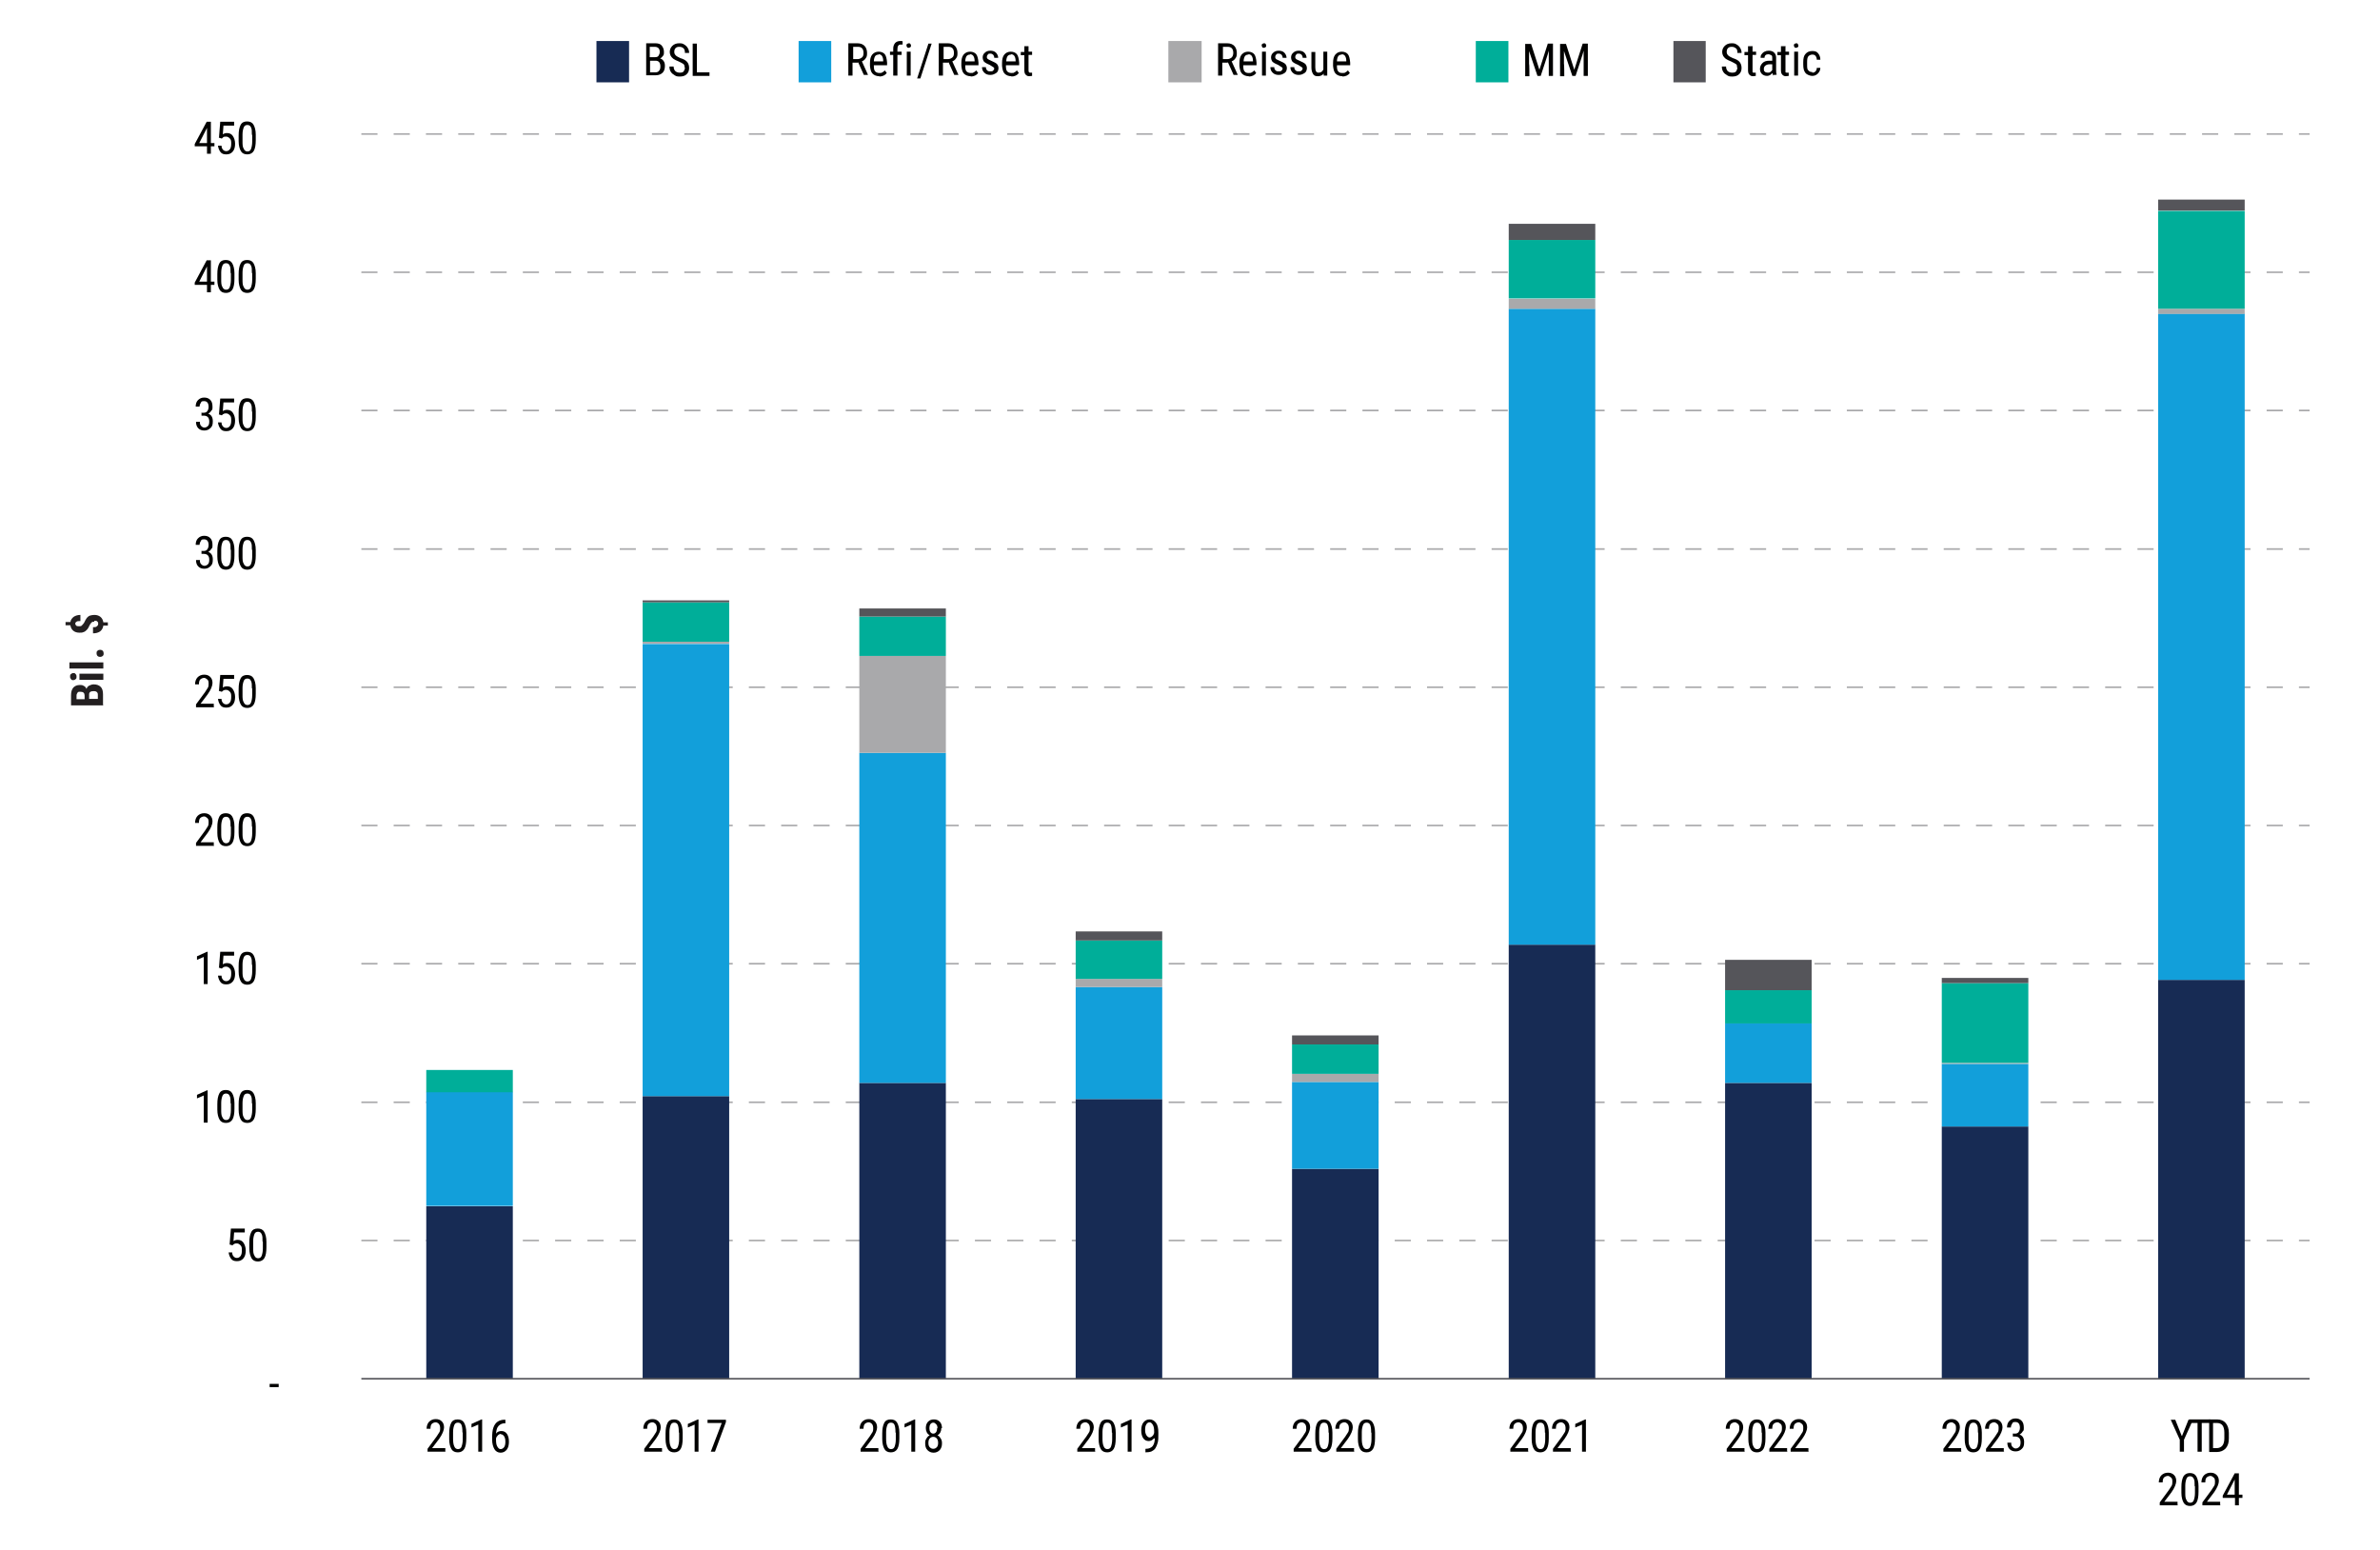 <?xml version="1.0" encoding="UTF-8"?>
<svg id="Layer_1" xmlns="http://www.w3.org/2000/svg" version="1.1" xmlns:xlink="http://www.w3.org/1999/xlink" viewBox="0 0 737 480">
  <!-- Generator: Adobe Illustrator 29.1.0, SVG Export Plug-In . SVG Version: 2.1.0 Build 142)  -->
  <defs>
    <style>
      .st0 {
        clip-path: url(#clippath-4);
      }

      .st1, .st2 {
        fill: #55555a;
      }

      .st3, .st4, .st5 {
        fill: none;
      }

      .st4 {
        stroke: #55555a;
      }

      .st4, .st5 {
        stroke-linejoin: round;
        stroke-width: .5px;
      }

      .st6 {
        clip-path: url(#clippath-1);
      }

      .st7, .st8 {
        fill: #a9a9ab;
      }

      .st9 {
        fill: #231f20;
      }

      .st10 {
        clip-path: url(#clippath-3);
      }

      .st8, .st11, .st12, .st2, .st13 {
        fill-rule: evenodd;
      }

      .st11, .st14 {
        fill: #00ae99;
      }

      .st5 {
        stroke: #a9a9ab;
        stroke-dasharray: 5 5;
      }

      .st15, .st13 {
        fill: #129fda;
      }

      .st16 {
        fill: #010100;
      }

      .st12, .st17 {
        fill: #172b54;
      }

      .st18 {
        clip-path: url(#clippath-2);
      }

      .st19 {
        clip-path: url(#clippath);
      }
    </style>
    <clipPath id="clippath">
      <rect class="st3" x="111.6" y="41.2" width="605.1" height="387.6"/>
    </clipPath>
    <clipPath id="clippath-1">
      <rect class="st3" x="111.6" y="41.2" width="605.1" height="387.6"/>
    </clipPath>
    <clipPath id="clippath-2">
      <rect class="st3" x="111.6" y="41.2" width="605.1" height="387.6"/>
    </clipPath>
    <clipPath id="clippath-3">
      <rect class="st3" x="111.6" y="41.2" width="605.1" height="387.6"/>
    </clipPath>
    <clipPath id="clippath-4">
      <rect class="st3" x="111.6" y="41.2" width="605.1" height="387.6"/>
    </clipPath>
  </defs>
  <g>
    <path class="st5" d="M111.9,384.1h603.3M111.9,341.3h603.3M111.9,298.4h603.3M111.9,255.6h603.3M111.9,212.8h603.3M111.9,170h603.3M111.9,127.1h603.3M111.9,84.3h603.3M111.9,41.5h603.3"/>
    <g class="st19">
      <path class="st17" d="M132,373.5h26.8v53.4h-26.8v-53.4h0ZM199,339.4h26.8v87.5h-26.8v-87.5h0ZM266.1,335.3h26.8v91.6h-26.8v-91.6h0ZM333.1,340.3h26.8v86.6h-26.8v-86.6h0ZM400.1,361.9h26.8v65h-26.8v-65h0ZM467.2,292.5h26.8v134.4h-26.8v-134.4h0ZM534.2,335.3h26.8v91.6h-26.8v-91.6h0ZM601.3,348.8h26.8v78.1h-26.8v-78.1h0ZM668.3,303.4h26.8v123.5h-26.8v-123.5h0Z"/>
    </g>
    <g class="st6">
      <path class="st15" d="M132,338.1h26.8v35.3h-26.8v-35.3h0ZM199,199.4h26.8v140h-26.8v-140h0ZM266.1,233.1h26.8v102.2h-26.8v-102.2h0ZM333.1,305.6h26.8v34.7h-26.8v-34.7h0ZM400.1,335h26.8v26.9h-26.8v-26.9h0ZM467.2,95.6h26.8v196.9h-26.8V95.6h0ZM534.2,316.9h26.8v18.4h-26.8v-18.4h0ZM601.3,329.4h26.8v19.4h-26.8v-19.4h0ZM668.3,97.1h26.8v206.3h-26.8V97.1h0Z"/>
    </g>
    <g class="st18">
      <path class="st7" d="M199,198.7h26.8v.6h-26.8v-.6h0ZM266.1,203.1h26.8v30h-26.8v-30h0ZM333.1,303.1h26.8v2.5h-26.8v-2.5h0ZM400.1,332.5h26.8v2.5h-26.8v-2.5h0ZM467.2,92.5h26.8v3.1h-26.8v-3.1h0ZM601.3,329.1h26.8v.3h-26.8v-.3h0ZM668.3,95.6h26.8v1.6h-26.8v-1.6h0Z"/>
    </g>
    <g class="st10">
      <path class="st14" d="M132,331.3h26.8v6.9h-26.8v-6.9h0ZM199,186.5h26.8v12.2h-26.8v-12.2h0ZM266.1,190.9h26.8v12.2h-26.8v-12.2h0ZM333.1,291.2h26.8v11.9h-26.8v-11.9h0ZM400.1,323.4h26.8v9.1h-26.8v-9.1h0ZM467.2,74.3h26.8v18.1h-26.8v-18.1h0ZM534.2,306.6h26.8v10.3h-26.8v-10.3h0ZM601.3,304.4h26.8v24.7h-26.8v-24.7h0ZM668.3,65.3h26.8v30.3h-26.8v-30.3h0Z"/>
    </g>
    <g class="st0">
      <path class="st1" d="M199,185.9h26.8v.6h-26.8v-.6h0ZM266.1,188.4h26.8v2.5h-26.8v-2.5h0ZM333.1,288.4h26.8v2.8h-26.8v-2.8h0ZM400.1,320.6h26.8v2.8h-26.8v-2.8h0ZM467.2,69.3h26.8v5h-26.8v-5h0ZM534.2,297.2h26.8v9.4h-26.8v-9.4h0ZM601.3,302.8h26.8v1.6h-26.8v-1.6h0ZM668.3,61.8h26.8v3.4h-26.8v-3.4h0Z"/>
    </g>
    <line class="st4" x1="111.9" y1="426.9" x2="715.2" y2="426.9"/>
    <path class="st16" d="M86.3,429.5h-2.8v-1h2.8v1Z"/>
    <g>
      <path class="st16" d="M71.1,385.4l.4-5h4.3v1.2h-3.3l-.2,2.7c.4-.3.9-.4,1.3-.4.8,0,1.4.3,1.8.9s.7,1.4.7,2.4-.2,1.8-.7,2.4-1.1.9-2,.9-1.4-.2-1.8-.7-.7-1.2-.8-2h1.1c0,.6.2,1,.5,1.3s.6.4,1,.4.8-.2,1.1-.6c.3-.4.4-1,.4-1.7s0-1.2-.4-1.6-.7-.6-1.2-.6-.7.1-1,.3l-.3.3-1-.3h0Z"/>
      <path class="st16" d="M82.5,386.2c0,1.5-.2,2.6-.6,3.3-.4.7-1.1,1.1-2,1.1s-1.6-.3-2-1-.7-1.7-.7-3.1v-1.7c0-1.5.2-2.5.6-3.3s1.1-1.1,2-1.1,1.6.3,2,1,.7,1.7.7,3.1v1.7ZM81.3,384.4c0-1.1,0-1.8-.3-2.3-.2-.5-.6-.7-1.1-.7s-.9.2-1.1.7-.4,1.2-.4,2.2v2.1c0,1,0,1.8.4,2.4.2.5.6.8,1.1.8s.9-.2,1.1-.7.4-1.3.4-2.3v-2.1h0Z"/>
    </g>
    <g>
      <path class="st16" d="M64.3,347.6h-1.2v-8.4l-2.1.9v-1.1l3.1-1.4h.2v10Z"/>
      <path class="st16" d="M72.6,343.3c0,1.5-.2,2.6-.6,3.3-.4.7-1.1,1.1-2,1.1s-1.6-.3-2-1-.7-1.7-.7-3.1v-1.7c0-1.5.2-2.5.6-3.3s1.1-1.1,2-1.1,1.6.3,2,1,.7,1.7.7,3.1v1.7ZM71.4,341.6c0-1.1,0-1.8-.3-2.3-.2-.5-.6-.7-1.1-.7s-.9.2-1.1.7-.4,1.2-.4,2.2v2.1c0,1,0,1.8.4,2.4.2.5.6.8,1.1.8s.9-.2,1.1-.7.4-1.3.4-2.3v-2.1h0Z"/>
      <path class="st16" d="M79.2,343.3c0,1.5-.2,2.6-.6,3.3-.4.7-1.1,1.1-2,1.1s-1.6-.3-2-1-.7-1.7-.7-3.1v-1.7c0-1.5.2-2.5.6-3.3s1.1-1.1,2-1.1,1.6.3,2,1,.7,1.7.7,3.1v1.7ZM78,341.6c0-1.1,0-1.8-.3-2.3-.2-.5-.6-.7-1.1-.7s-.9.2-1.1.7-.4,1.2-.4,2.2v2.1c0,1,0,1.8.4,2.4.2.5.6.8,1.1.8s.9-.2,1.1-.7.4-1.3.4-2.3v-2.1h0Z"/>
    </g>
    <g>
      <path class="st16" d="M64.3,304.7h-1.2v-8.4l-2.1.9v-1.1l3.1-1.4h.2v10Z"/>
      <path class="st16" d="M67.8,299.7l.4-5h4.3v1.2h-3.3l-.2,2.7c.4-.3.9-.4,1.3-.4.8,0,1.4.3,1.8.9s.7,1.4.7,2.4-.2,1.8-.7,2.4-1.1.9-2,.9-1.4-.2-1.8-.7-.7-1.2-.8-2h1.1c0,.6.2,1,.5,1.3s.6.4,1,.4.8-.2,1.1-.6c.3-.4.4-1,.4-1.7s0-1.2-.4-1.6-.7-.6-1.2-.6-.7.1-1,.3l-.3.3-1-.3h0Z"/>
      <path class="st16" d="M79.2,300.5c0,1.5-.2,2.6-.6,3.3-.4.7-1.1,1.1-2,1.1s-1.6-.3-2-1-.7-1.7-.7-3.1v-1.7c0-1.5.2-2.5.6-3.3s1.1-1.1,2-1.1,1.6.3,2,1,.7,1.7.7,3.1v1.7ZM78,298.7c0-1.1,0-1.8-.3-2.3-.2-.5-.6-.7-1.1-.7s-.9.2-1.1.7-.4,1.2-.4,2.2v2.1c0,1,0,1.8.4,2.4.2.5.6.8,1.1.8s.9-.2,1.1-.7.4-1.3.4-2.3v-2.1h0Z"/>
    </g>
    <g>
      <path class="st16" d="M66.3,261.9h-5.6v-.9l2.8-3.8c.4-.6.7-1.1.9-1.4.2-.4.2-.8.2-1.2s0-1-.4-1.3-.6-.5-1-.5-.9.2-1.2.5-.4.9-.4,1.5h-1.2c0-.9.3-1.7.8-2.2s1.2-.8,2-.8,1.4.2,1.9.7.7,1.1.7,1.9-.5,2.1-1.5,3.5l-2.2,2.9h4.1v1h.1Z"/>
      <path class="st16" d="M72.6,257.6c0,1.5-.2,2.6-.6,3.3-.4.7-1.1,1.1-2,1.1s-1.6-.3-2-1-.7-1.7-.7-3.1v-1.7c0-1.5.2-2.5.6-3.3s1.1-1.1,2-1.1,1.6.3,2,1,.7,1.7.7,3.1v1.7h0ZM71.4,255.9c0-1.1,0-1.8-.3-2.3-.2-.5-.6-.7-1.1-.7s-.9.2-1.1.7-.4,1.2-.4,2.2v2.1c0,1,0,1.8.4,2.4.2.5.6.8,1.1.8s.9-.2,1.1-.7.4-1.3.4-2.3v-2.1h0Z"/>
      <path class="st16" d="M79.2,257.6c0,1.5-.2,2.6-.6,3.3-.4.7-1.1,1.1-2,1.1s-1.6-.3-2-1-.7-1.7-.7-3.1v-1.7c0-1.5.2-2.5.6-3.3s1.1-1.1,2-1.1,1.6.3,2,1,.7,1.7.7,3.1v1.7h0ZM78,255.9c0-1.1,0-1.8-.3-2.3-.2-.5-.6-.7-1.1-.7s-.9.2-1.1.7-.4,1.2-.4,2.2v2.1c0,1,0,1.8.4,2.4.2.5.6.8,1.1.8s.9-.2,1.1-.7.4-1.3.4-2.3v-2.1h0Z"/>
    </g>
    <g>
      <path class="st16" d="M66.3,219h-5.6v-.9l2.8-3.8c.4-.6.7-1.1.9-1.4.2-.4.2-.8.2-1.2s0-1-.4-1.3-.6-.5-1-.5-.9.2-1.2.5-.4.9-.4,1.5h-1.2c0-.9.3-1.7.8-2.2s1.2-.8,2-.8,1.4.2,1.9.7.7,1.1.7,1.9-.5,2.1-1.5,3.5l-2.2,2.9h4.1v1h.1Z"/>
      <path class="st16" d="M67.8,214l.4-5h4.3v1.2h-3.3l-.2,2.7c.4-.3.9-.4,1.3-.4.8,0,1.4.3,1.8.9s.7,1.4.7,2.4-.2,1.8-.7,2.4-1.1.9-2,.9-1.4-.2-1.8-.7-.7-1.2-.8-2h1.1c0,.6.2,1,.5,1.3s.6.4,1,.4.8-.2,1.1-.6c.3-.4.4-1,.4-1.7s0-1.2-.4-1.6-.7-.6-1.2-.6-.7.1-1,.3l-.3.3-1-.3h0Z"/>
      <path class="st16" d="M79.2,214.8c0,1.5-.2,2.6-.6,3.3s-1.1,1.1-2,1.1-1.6-.3-2-1-.7-1.7-.7-3.1v-1.7c0-1.5.2-2.5.6-3.3s1.1-1.1,2-1.1,1.6.3,2,1,.7,1.7.7,3.1v1.7ZM78,213.1c0-1.1,0-1.8-.3-2.3-.2-.5-.6-.7-1.1-.7s-.9.2-1.1.7-.4,1.2-.4,2.2v2.1c0,1,0,1.8.4,2.4.2.5.6.8,1.1.8s.9-.2,1.1-.7.4-1.3.4-2.3v-2.1h0Z"/>
    </g>
    <g>
      <path class="st16" d="M62.3,170.6h.8c.5,0,.9-.2,1.1-.5s.4-.7.4-1.3c0-1.2-.5-1.8-1.4-1.8s-.8.2-1,.5-.4.7-.4,1.2h-1.2c0-.8.2-1.5.7-2s1.1-.8,1.9-.8,1.4.2,1.9.7.7,1.2.7,2.1,0,.9-.4,1.3c-.2.4-.6.7-.9.9.9.3,1.4,1.1,1.4,2.3s-.2,1.6-.7,2.1-1.1.8-1.9.8-1.4-.2-1.9-.7-.7-1.2-.7-2h1.2c0,.5,0,.9.4,1.3.3.3.6.5,1,.5s.8-.2,1.1-.5.4-.8.4-1.4c0-1.2-.6-1.8-1.7-1.8h-.7v-1h0Z"/>
      <path class="st16" d="M72.6,172c0,1.5-.2,2.6-.6,3.3s-1.1,1.1-2,1.1-1.6-.3-2-1-.7-1.7-.7-3.1v-1.7c0-1.5.2-2.5.6-3.3s1.1-1.1,2-1.1,1.6.3,2,1,.7,1.7.7,3.1v1.7ZM71.4,170.2c0-1.1,0-1.8-.3-2.3-.2-.5-.6-.7-1.1-.7s-.9.2-1.1.7-.4,1.2-.4,2.2v2.1c0,1,0,1.8.4,2.4.2.5.6.8,1.1.8s.9-.2,1.1-.7.4-1.3.4-2.3v-2.1h0Z"/>
      <path class="st16" d="M79.2,172c0,1.5-.2,2.6-.6,3.3s-1.1,1.1-2,1.1-1.6-.3-2-1-.7-1.7-.7-3.1v-1.7c0-1.5.2-2.5.6-3.3s1.1-1.1,2-1.1,1.6.3,2,1,.7,1.7.7,3.1v1.7ZM78,170.2c0-1.1,0-1.8-.3-2.3-.2-.5-.6-.7-1.1-.7s-.9.2-1.1.7-.4,1.2-.4,2.2v2.1c0,1,0,1.8.4,2.4.2.5.6.8,1.1.8s.9-.2,1.1-.7.4-1.3.4-2.3v-2.1h0Z"/>
    </g>
    <g>
      <path class="st16" d="M62.3,127.8h.8c.5,0,.9-.2,1.1-.5s.4-.7.4-1.3c0-1.2-.5-1.8-1.4-1.8s-.8.2-1,.5-.4.7-.4,1.2h-1.2c0-.8.2-1.5.7-2s1.1-.8,1.9-.8,1.4.2,1.9.7.7,1.2.7,2.1,0,.9-.4,1.3c-.2.4-.6.7-.9.9.9.3,1.4,1.1,1.4,2.3s-.2,1.6-.7,2.1-1.1.8-1.9.8-1.4-.2-1.9-.7-.7-1.2-.7-2h1.2c0,.5,0,.9.4,1.3.3.3.6.5,1,.5s.8-.2,1.1-.5.4-.8.4-1.4c0-1.2-.6-1.8-1.7-1.8h-.7v-1h0Z"/>
      <path class="st16" d="M67.8,128.4l.4-5h4.3v1.2h-3.3l-.2,2.7c.4-.3.9-.4,1.3-.4.8,0,1.4.3,1.8.9s.7,1.4.7,2.4-.2,1.8-.7,2.4-1.1.9-2,.9-1.4-.2-1.8-.7-.7-1.2-.8-2h1.1c0,.6.2,1,.5,1.3s.6.4,1,.4.8-.2,1.1-.6c.3-.4.4-1,.4-1.7s0-1.2-.4-1.6-.7-.6-1.2-.6-.7.1-1,.3l-.3.3-1-.3h0Z"/>
      <path class="st16" d="M79.2,129.1c0,1.5-.2,2.6-.6,3.3s-1.1,1.1-2,1.1-1.6-.3-2-1-.7-1.7-.7-3.1v-1.7c0-1.5.2-2.5.6-3.3s1.1-1.1,2-1.1,1.6.3,2,1,.7,1.7.7,3.1v1.7ZM78,127.4c0-1.1,0-1.8-.3-2.3-.2-.5-.6-.7-1.1-.7s-.9.2-1.1.7-.4,1.2-.4,2.2v2.1c0,1,0,1.8.4,2.4.2.5.6.8,1.1.8s.9-.2,1.1-.7.4-1.3.4-2.3v-2.1h0Z"/>
    </g>
    <g>
      <path class="st16" d="M65.3,87.2h1.1v1h-1.1v2.3h-1.2v-2.3h-3.8v-.7l3.7-6.9h1.3v6.6ZM61.7,87.2h2.4v-4.7l-2.4,4.7Z"/>
      <path class="st16" d="M72.6,86.3c0,1.5-.2,2.6-.6,3.3-.4.7-1.1,1.1-2,1.1s-1.6-.3-2-1-.7-1.7-.7-3.1v-1.7c0-1.5.2-2.5.6-3.3s1.1-1.1,2-1.1,1.6.3,2,1,.7,1.7.7,3.1v1.7ZM71.4,84.5c0-1.1,0-1.8-.3-2.3-.2-.5-.6-.7-1.1-.7s-.9.2-1.1.7-.4,1.2-.4,2.2v2.1c0,1,0,1.8.4,2.4.2.5.6.8,1.1.8s.9-.2,1.1-.7.4-1.3.4-2.3v-2.1h0Z"/>
      <path class="st16" d="M79.2,86.3c0,1.5-.2,2.6-.6,3.3-.4.7-1.1,1.1-2,1.1s-1.6-.3-2-1-.7-1.7-.7-3.1v-1.7c0-1.5.2-2.5.6-3.3s1.1-1.1,2-1.1,1.6.3,2,1,.7,1.7.7,3.1v1.7ZM78,84.5c0-1.1,0-1.8-.3-2.3-.2-.5-.6-.7-1.1-.7s-.9.2-1.1.7-.4,1.2-.4,2.2v2.1c0,1,0,1.8.4,2.4.2.5.6.8,1.1.8s.9-.2,1.1-.7.4-1.3.4-2.3v-2.1h0Z"/>
    </g>
    <g>
      <path class="st16" d="M65.3,44.3h1.1v1h-1.1v2.3h-1.2v-2.3h-3.8v-.7l3.7-6.9h1.3v6.6ZM61.7,44.3h2.4v-4.7l-2.4,4.7Z"/>
      <path class="st16" d="M67.8,42.7l.4-5h4.3v1.2h-3.3l-.2,2.7c.4-.3.9-.4,1.3-.4.8,0,1.4.3,1.8.9s.7,1.4.7,2.4-.2,1.8-.7,2.4-1.1.9-2,.9-1.4-.2-1.8-.7-.7-1.2-.8-2h1.1c0,.6.2,1,.5,1.3s.6.4,1,.4.8-.2,1.1-.6c.3-.4.4-1,.4-1.7s0-1.2-.4-1.6-.7-.6-1.2-.6-.7,0-1,.3l-.3.3-1-.3h0Z"/>
      <path class="st16" d="M79.2,43.4c0,1.5-.2,2.6-.6,3.3s-1.1,1.1-2,1.1-1.6-.3-2-1-.7-1.7-.7-3.1v-1.7c0-1.5.2-2.5.6-3.3s1.1-1.1,2-1.1,1.6.3,2,1,.7,1.7.7,3.1v1.7ZM78,41.7c0-1.1,0-1.8-.3-2.3-.2-.5-.6-.7-1.1-.7s-.9.2-1.1.7-.4,1.2-.4,2.2v2.1c0,1,0,1.8.4,2.4.2.5.6.8,1.1.8s.9-.2,1.1-.7.4-1.3.4-2.3v-2.1h0Z"/>
    </g>
    <g>
      <path class="st16" d="M138,449.5h-5.6v-.9l2.8-3.8c.4-.6.7-1.1.9-1.4.2-.4.2-.8.2-1.2s-.1-1-.4-1.3-.6-.5-1-.5-.9.2-1.2.5-.4.9-.4,1.5h-1.2c0-.9.3-1.7.8-2.2s1.2-.8,2-.8,1.4.2,1.9.7.7,1.1.7,1.9-.5,2.1-1.5,3.5l-2.2,2.9h4.1v1h0Z"/>
      <path class="st16" d="M144.4,445.3c0,1.5-.2,2.6-.6,3.3-.4.7-1.1,1.1-2,1.1s-1.6-.3-2-1-.7-1.7-.7-3.1v-1.7c0-1.5.2-2.5.6-3.3s1.1-1.1,2-1.1,1.6.3,2,1,.7,1.7.7,3.1v1.7ZM143.2,443.5c0-1.1-.1-1.8-.3-2.3s-.6-.7-1.1-.7-.9.2-1.1.7c-.2.5-.4,1.2-.4,2.2v2.1c0,1,.1,1.8.4,2.4.2.5.6.8,1.1.8s.9-.2,1.1-.7.4-1.3.4-2.3v-2.1h0Z"/>
      <path class="st16" d="M149.3,449.5h-1.2v-8.4l-2.1.9v-1.1l3.1-1.4h.2v10Z"/>
      <path class="st16" d="M156.5,439.6v1.1h-.2c-.8,0-1.4.3-1.9.8s-.7,1.3-.8,2.4c.4-.6,1-.8,1.7-.8s1.3.3,1.7.9.6,1.4.6,2.4-.2,1.9-.7,2.5-1.1.9-1.9.9-1.5-.4-1.9-1.1-.7-1.7-.7-2.9v-.5c0-1.4.1-2.5.4-3.3s.7-1.4,1.3-1.8,1.3-.6,2.1-.6h.3ZM155.1,444c-.3,0-.6.1-.9.4s-.5.6-.6,1v.5c0,.8.1,1.5.4,2,.3.5.6.8,1,.8s.8-.2,1.1-.6.4-1,.4-1.7-.1-1.2-.4-1.7c-.3-.4-.6-.6-1-.6h0Z"/>
    </g>
    <g>
      <path class="st16" d="M205.1,449.5h-5.6v-.9l2.8-3.8c.4-.6.7-1.1.9-1.4.2-.4.2-.8.2-1.2s-.1-1-.4-1.3-.6-.5-1-.5-.9.2-1.2.5-.4.9-.4,1.5h-1.2c0-.9.3-1.7.8-2.2s1.2-.8,2-.8,1.4.2,1.9.7.7,1.1.7,1.9-.5,2.1-1.5,3.5l-2.2,2.9h4.1v1h0Z"/>
      <path class="st16" d="M211.4,445.3c0,1.5-.2,2.6-.6,3.3-.4.7-1.1,1.1-2,1.1s-1.6-.3-2-1-.7-1.7-.7-3.1v-1.7c0-1.5.2-2.5.6-3.3s1.1-1.1,2-1.1,1.6.3,2,1,.7,1.7.7,3.1v1.7ZM210.2,443.5c0-1.1-.1-1.8-.3-2.3s-.6-.7-1.1-.7-.9.2-1.1.7c-.2.5-.4,1.2-.4,2.2v2.1c0,1,.1,1.8.4,2.4.2.5.6.8,1.1.8s.9-.2,1.1-.7.4-1.3.4-2.3v-2.1h0Z"/>
      <path class="st16" d="M216.3,449.5h-1.2v-8.4l-2.1.9v-1.1l3.1-1.4h.2v10Z"/>
      <path class="st16" d="M224.8,440.3l-3.4,9.2h-1.3l3.4-8.9h-4.4v-1h5.7v.7h0Z"/>
    </g>
    <g>
      <path class="st16" d="M272.1,449.5h-5.6v-.9l2.8-3.8c.4-.6.7-1.1.9-1.4.2-.4.2-.8.2-1.2s-.1-1-.4-1.3-.6-.5-1-.5-.9.2-1.2.5c-.3.3-.4.9-.4,1.5h-1.2c0-.9.3-1.7.8-2.2s1.2-.8,2-.8,1.4.2,1.9.7.7,1.1.7,1.9-.5,2.1-1.5,3.5l-2.2,2.9h4.1v1h.1Z"/>
      <path class="st16" d="M278.5,445.3c0,1.5-.2,2.6-.6,3.3-.4.7-1.1,1.1-2,1.1s-1.6-.3-2-1-.7-1.7-.7-3.1v-1.7c0-1.5.2-2.5.6-3.3s1.1-1.1,2-1.1,1.6.3,2,1,.7,1.7.7,3.1v1.7ZM277.3,443.5c0-1.1-.1-1.8-.3-2.3-.2-.5-.6-.7-1.1-.7s-.9.2-1.1.7-.4,1.2-.4,2.2v2.1c0,1,.1,1.8.4,2.4.2.5.6.8,1.1.8s.9-.2,1.1-.7.4-1.3.4-2.3v-2.1h-.1Z"/>
      <path class="st16" d="M283.4,449.5h-1.2v-8.4l-2.1.9v-1.1l3.1-1.4h.2v10Z"/>
      <path class="st16" d="M291.5,442.2c0,.5-.1.9-.3,1.3s-.5.7-.9.9c.4.2.8.6,1,1,.3.4.4.9.4,1.5,0,.9-.2,1.5-.7,2.1-.5.5-1.1.8-1.9.8s-1.4-.3-1.9-.8-.7-1.2-.7-2.1.1-1,.4-1.5c.2-.4.6-.8,1-1-.4-.2-.7-.5-.9-.9-.2-.4-.3-.8-.3-1.3,0-.8.2-1.5.7-2s1.1-.7,1.8-.7,1.3.2,1.8.7.7,1.2.7,2h-.2ZM290.5,446.8c0-.6-.1-1-.4-1.4-.3-.3-.6-.5-1.1-.5s-.8.2-1.1.5-.4.8-.4,1.4.1,1,.4,1.3.6.5,1.1.5.8-.2,1.1-.5.4-.8.4-1.3ZM290.3,442.2c0-.5-.1-.9-.4-1.2s-.5-.5-.9-.5-.7.2-.9.5-.3.7-.3,1.2.1.9.3,1.2.5.5.9.5.7-.2.9-.5.3-.7.3-1.2h.1Z"/>
    </g>
    <g>
      <path class="st16" d="M339.2,449.5h-5.6v-.9l2.8-3.8c.4-.6.7-1.1.9-1.4.2-.4.2-.8.2-1.2s-.1-1-.4-1.3-.6-.5-1-.5-.9.2-1.2.5c-.3.3-.4.9-.4,1.5h-1.2c0-.9.3-1.7.8-2.2s1.2-.8,2-.8,1.4.2,1.9.7.7,1.1.7,1.9-.5,2.1-1.5,3.5l-2.2,2.9h4.1v1h.1Z"/>
      <path class="st16" d="M345.5,445.3c0,1.5-.2,2.6-.6,3.3-.4.7-1.1,1.1-2,1.1s-1.6-.3-2-1-.7-1.7-.7-3.1v-1.7c0-1.5.2-2.5.6-3.3s1.1-1.1,2-1.1,1.6.3,2,1,.7,1.7.7,3.1v1.7ZM344.3,443.5c0-1.1-.1-1.8-.3-2.3-.2-.5-.6-.7-1.1-.7s-.9.2-1.1.7-.4,1.2-.4,2.2v2.1c0,1,.1,1.8.4,2.4.2.5.6.8,1.1.8s.9-.2,1.1-.7.4-1.3.4-2.3v-2.1h-.1Z"/>
      <path class="st16" d="M350.4,449.5h-1.2v-8.4l-2.1.9v-1.1l3.1-1.4h.2v10Z"/>
      <path class="st16" d="M357.4,445.3c-.5.6-1,.9-1.7.9s-1.3-.3-1.7-.9-.6-1.4-.6-2.4.2-1.9.7-2.5,1.1-.9,1.9-.9,1.5.4,2,1.1.7,1.7.7,3v.4c0,1.1,0,2-.2,2.7s-.4,1.2-.7,1.7-.7.7-1.2,1c-.5.2-1.1.3-1.9.3v-1.1h.2c.9,0,1.5-.3,2-.8.4-.5.7-1.3.7-2.4h-.2ZM355.9,445.1c.3,0,.6-.1.9-.4.3-.2.5-.6.6-1v-.5c0-.8-.1-1.5-.4-2s-.6-.8-1-.8-.8.2-1,.6c-.3.4-.4,1-.4,1.7s.1,1.2.4,1.7c.3.4.6.7,1,.7h-.1Z"/>
    </g>
    <g>
      <path class="st16" d="M406.2,449.5h-5.6v-.9l2.8-3.8c.4-.6.7-1.1.9-1.4.2-.4.2-.8.2-1.2s-.1-1-.4-1.3-.6-.5-1-.5-.9.2-1.2.5c-.3.3-.4.9-.4,1.5h-1.2c0-.9.3-1.7.8-2.2s1.2-.8,2-.8,1.4.2,1.9.7.7,1.1.7,1.9-.5,2.1-1.5,3.5l-2.2,2.9h4.1v1h.1Z"/>
      <path class="st16" d="M412.6,445.3c0,1.5-.2,2.6-.6,3.3-.4.7-1.1,1.1-2,1.1s-1.6-.3-2-1-.7-1.7-.7-3.1v-1.7c0-1.5.2-2.5.6-3.3.4-.7,1.1-1.1,2-1.1s1.6.3,2,1,.7,1.7.7,3.1v1.7ZM411.4,443.5c0-1.1-.1-1.8-.3-2.3-.2-.5-.6-.7-1.1-.7s-.9.2-1.1.7-.4,1.2-.4,2.2v2.1c0,1,.1,1.8.4,2.4.2.5.6.8,1.1.8s.9-.2,1.1-.7.4-1.3.4-2.3v-2.1h-.1Z"/>
      <path class="st16" d="M419.4,449.5h-5.6v-.9l2.8-3.8c.4-.6.7-1.1.9-1.4.2-.4.2-.8.2-1.2s-.1-1-.4-1.3-.6-.5-1-.5-.9.2-1.2.5c-.3.3-.4.9-.4,1.5h-1.2c0-.9.3-1.7.8-2.2s1.2-.8,2-.8,1.4.2,1.9.7.7,1.1.7,1.9-.5,2.1-1.5,3.5l-2.2,2.9h4.1v1h.1Z"/>
      <path class="st16" d="M425.8,445.3c0,1.5-.2,2.6-.6,3.3-.4.7-1.1,1.1-2,1.1s-1.6-.3-2-1-.7-1.7-.7-3.1v-1.7c0-1.5.2-2.5.6-3.3.4-.7,1.1-1.1,2-1.1s1.6.3,2,1,.7,1.7.7,3.1v1.7ZM424.6,443.5c0-1.1-.1-1.8-.3-2.3-.2-.5-.6-.7-1.1-.7s-.9.2-1.1.7-.4,1.2-.4,2.2v2.1c0,1,.1,1.8.4,2.4.2.5.6.8,1.1.8s.9-.2,1.1-.7.4-1.3.4-2.3v-2.1h-.1Z"/>
    </g>
    <g>
      <path class="st16" d="M473.3,449.5h-5.6v-.9l2.8-3.8c.4-.6.7-1.1.9-1.4.2-.4.2-.8.2-1.2s-.1-1-.4-1.3-.6-.5-1-.5-.9.2-1.2.5c-.3.3-.4.9-.4,1.5h-1.2c0-.9.3-1.7.8-2.2s1.2-.8,2-.8,1.4.2,1.9.7.7,1.1.7,1.9-.5,2.1-1.5,3.5l-2.2,2.9h4.1v1h.1Z"/>
      <path class="st16" d="M479.6,445.3c0,1.5-.2,2.6-.6,3.3-.4.7-1.1,1.1-2,1.1s-1.6-.3-2-1-.7-1.7-.7-3.1v-1.7c0-1.5.2-2.5.6-3.3.4-.7,1.1-1.1,2-1.1s1.6.3,2,1,.7,1.7.7,3.1v1.7ZM478.4,443.5c0-1.1-.1-1.8-.3-2.3-.2-.5-.6-.7-1.1-.7s-.9.2-1.1.7-.4,1.2-.4,2.2v2.1c0,1,.1,1.8.4,2.4.2.5.6.8,1.1.8s.9-.2,1.1-.7.4-1.3.4-2.3v-2.1h-.1Z"/>
      <path class="st16" d="M486.5,449.5h-5.6v-.9l2.8-3.8c.4-.6.7-1.1.9-1.4.2-.4.2-.8.2-1.2s-.1-1-.4-1.3-.6-.5-1-.5-.9.2-1.2.5c-.3.3-.4.9-.4,1.5h-1.2c0-.9.3-1.7.8-2.2s1.2-.8,2-.8,1.4.2,1.9.7.7,1.1.7,1.9-.5,2.1-1.5,3.5l-2.2,2.9h4.1v1h.1Z"/>
      <path class="st16" d="M491.1,449.5h-1.2v-8.4l-2.1.9v-1.1l3.1-1.4h.2v10Z"/>
    </g>
    <g>
      <path class="st16" d="M540.3,449.5h-5.6v-.9l2.8-3.8c.4-.6.7-1.1.9-1.4.2-.4.2-.8.2-1.2s0-1-.4-1.3-.6-.5-1-.5-.9.2-1.2.5-.4.9-.4,1.5h-1.2c0-.9.3-1.7.8-2.2s1.2-.8,2-.8,1.4.2,1.9.7.7,1.1.7,1.9-.5,2.1-1.5,3.5l-2.2,2.9h4.1v1h.1Z"/>
      <path class="st16" d="M546.7,445.3c0,1.5-.2,2.6-.6,3.3-.4.7-1.1,1.1-2,1.1s-1.6-.3-2-1-.7-1.7-.7-3.1v-1.7c0-1.5.2-2.5.6-3.3.4-.7,1.1-1.1,2-1.1s1.6.3,2,1,.7,1.7.7,3.1v1.7ZM545.5,443.5c0-1.1,0-1.8-.3-2.3s-.6-.7-1.1-.7-.9.2-1.1.7c-.2.5-.4,1.2-.4,2.2v2.1c0,1,0,1.8.4,2.4.2.5.6.8,1.1.8s.9-.2,1.1-.7.4-1.3.4-2.3v-2.1h-.1Z"/>
      <path class="st16" d="M553.5,449.5h-5.6v-.9l2.8-3.8c.4-.6.7-1.1.9-1.4.2-.4.2-.8.2-1.2s0-1-.4-1.3-.6-.5-1-.5-.9.2-1.2.5-.4.9-.4,1.5h-1.2c0-.9.3-1.7.8-2.2s1.2-.8,2-.8,1.4.2,1.9.7.7,1.1.7,1.9-.5,2.1-1.5,3.5l-2.2,2.9h4.1v1h.1Z"/>
      <path class="st16" d="M560.1,449.5h-5.6v-.9l2.8-3.8c.4-.6.7-1.1.9-1.4.2-.4.2-.8.2-1.2s0-1-.4-1.3-.6-.5-1-.5-.9.2-1.2.5-.4.9-.4,1.5h-1.2c0-.9.3-1.7.8-2.2s1.2-.8,2-.8,1.4.2,1.9.7.7,1.1.7,1.9-.5,2.1-1.5,3.5l-2.2,2.9h4.1v1h.1Z"/>
    </g>
    <g>
      <path class="st16" d="M607.4,449.5h-5.6v-.9l2.8-3.8c.4-.6.7-1.1.9-1.4.2-.4.2-.8.2-1.2s0-1-.4-1.3-.6-.5-1-.5-.9.2-1.2.5-.4.9-.4,1.5h-1.2c0-.9.3-1.7.8-2.2s1.2-.8,2-.8,1.4.2,1.9.7.7,1.1.7,1.9-.5,2.1-1.5,3.5l-2.2,2.9h4.1v1h.1Z"/>
      <path class="st16" d="M613.7,445.3c0,1.5-.2,2.6-.6,3.3-.4.7-1.1,1.1-2,1.1s-1.6-.3-2-1-.7-1.7-.7-3.1v-1.7c0-1.5.2-2.5.6-3.3.4-.7,1.1-1.1,2-1.1s1.6.3,2,1,.7,1.7.7,3.1v1.7ZM612.5,443.5c0-1.1,0-1.8-.3-2.3s-.6-.7-1.1-.7-.9.2-1.1.7c-.2.5-.4,1.2-.4,2.2v2.1c0,1,0,1.8.4,2.4.2.5.6.8,1.1.8s.9-.2,1.1-.7.4-1.3.4-2.3v-2.1h-.1Z"/>
      <path class="st16" d="M620.6,449.5h-5.6v-.9l2.8-3.8c.4-.6.7-1.1.9-1.4.2-.4.2-.8.2-1.2s0-1-.4-1.3-.6-.5-1-.5-.9.2-1.2.5-.4.9-.4,1.5h-1.2c0-.9.3-1.7.8-2.2s1.2-.8,2-.8,1.4.2,1.9.7.7,1.1.7,1.9-.5,2.1-1.5,3.5l-2.2,2.9h4.1v1h.1Z"/>
      <path class="st16" d="M623.2,443.9h.8c.5,0,.9-.2,1.1-.5s.4-.7.4-1.3c0-1.2-.5-1.8-1.4-1.8s-.8.2-1,.5-.4.7-.4,1.2h-1.2c0-.8.2-1.5.7-2s1.1-.8,1.9-.8,1.4.2,1.9.7.7,1.2.7,2.1,0,.9-.4,1.3c-.2.4-.6.7-.9.9.9.3,1.4,1.1,1.4,2.3s-.2,1.6-.7,2.1-1.1.8-1.9.8-1.4-.2-1.9-.7-.7-1.2-.7-2h1.2c0,.5,0,.9.4,1.3.3.3.6.5,1,.5s.8-.2,1.1-.5.4-.8.4-1.4c0-1.2-.6-1.8-1.7-1.8h-.7v-1h0Z"/>
    </g>
    <g>
      <path class="st16" d="M675.7,444.6l2-5h1.4l-2.8,6.2v3.7h-1.3v-3.7l-2.8-6.2h1.4l2,5h0Z"/>
      <path class="st16" d="M684.4,440.6h-2.6v8.9h-1.3v-8.9h-2.6v-1.1h6.5v1.1h0Z"/>
      <path class="st16" d="M684.1,449.5v-10h2.4c1.2,0,2.1.4,2.7,1.1.6.7,1,1.7,1,3.1v1.7c0,1.3-.3,2.3-1,3.1-.7.7-1.6,1.1-2.8,1.1h-2.3ZM685.3,440.6v7.8h1c.9,0,1.5-.3,1.9-.8s.6-1.3.6-2.2v-1.8c0-1-.2-1.8-.6-2.3-.4-.5-1-.7-1.8-.7h-1.1Z"/>
    </g>
    <g>
      <path class="st16" d="M674.4,466.1h-5.6v-.9l2.8-3.8c.4-.6.7-1.1.9-1.4.2-.4.2-.8.2-1.2s0-1-.4-1.3-.6-.5-1-.5-.9.2-1.2.5-.4.9-.4,1.5h-1.2c0-.9.3-1.7.8-2.2s1.2-.8,2-.8,1.4.2,1.9.7.7,1.1.7,1.9-.5,2.1-1.5,3.5l-2.2,2.9h4.1v1h.1Z"/>
      <path class="st16" d="M680.8,461.9c0,1.5-.2,2.6-.6,3.3-.4.7-1.1,1.1-2,1.1s-1.6-.3-2-1-.7-1.7-.7-3.1v-1.7c0-1.5.2-2.5.6-3.3.4-.7,1.1-1.1,2-1.1s1.6.3,2,1,.7,1.7.7,3.1v1.7ZM679.6,460.1c0-1.1,0-1.8-.3-2.3s-.6-.7-1.1-.7-.9.2-1.1.7c-.2.5-.4,1.2-.4,2.2v2.1c0,1,0,1.8.4,2.4.2.5.6.8,1.1.8s.9-.2,1.1-.7.4-1.3.4-2.3v-2.1h-.1Z"/>
      <path class="st16" d="M687.6,466.1h-5.6v-.9l2.8-3.8c.4-.6.7-1.1.9-1.4.2-.4.2-.8.2-1.2s0-1-.4-1.3-.6-.5-1-.5-.9.2-1.2.5-.4.9-.4,1.5h-1.2c0-.9.3-1.7.8-2.2s1.2-.8,2-.8,1.4.2,1.9.7.7,1.1.7,1.9-.5,2.1-1.5,3.5l-2.2,2.9h4.1v1h.1Z"/>
      <path class="st16" d="M693.3,462.8h1.1v1h-1.1v2.3h-1.2v-2.3h-3.8v-.7l3.7-6.9h1.3v6.6ZM689.6,462.8h2.4v-4.7l-2.4,4.7Z"/>
    </g>
    <polygon class="st12" points="184.7 12.7 194.8 12.7 194.8 25.5 184.7 25.5 184.7 12.7 184.7 12.7"/>
    <g>
      <path class="st16" d="M200.1,23.4v-10h2.8c.9,0,1.6.2,2,.7.4.5.7,1.1.7,2s-.1.9-.3,1.2-.5.6-.9.8c.5.1.8.4,1.1.8s.4.9.4,1.5c0,.9-.2,1.6-.7,2.1s-1.2.8-2.1.8h-3ZM201.3,17.7h1.6c.4,0,.8-.1,1-.4s.4-.7.4-1.2-.1-.9-.4-1.2c-.2-.2-.6-.4-1.1-.4h-1.6v3.2h.1ZM201.3,18.8v3.6h1.7c.5,0,.9-.2,1.1-.5.3-.3.4-.8.4-1.3,0-1.2-.5-1.8-1.5-1.8,0,0-1.7,0-1.7,0Z"/>
      <path class="st16" d="M212,20.9c0-.5-.1-.9-.4-1.1s-.8-.5-1.5-.8-1.2-.5-1.6-.8c-.4-.3-.6-.6-.8-.9-.2-.4-.3-.8-.3-1.2,0-.8.3-1.4.8-1.9s1.2-.8,2.1-.8,1.1.1,1.6.4.8.6,1.1,1.1.4,1,.4,1.5h-1.3c0-.6-.1-1.1-.4-1.4s-.7-.5-1.3-.5-.9.1-1.2.4-.4.7-.4,1.2.2.8.5,1.1.8.5,1.4.8c1,.3,1.7.7,2.1,1.2s.6,1.1.6,1.9-.3,1.5-.8,1.9c-.5.5-1.2.7-2.1.7s-1.1-.1-1.6-.4-.9-.6-1.2-1.1-.4-1-.4-1.6h1.3c0,.6.2,1.1.5,1.4s.8.5,1.4.5,1-.1,1.2-.4.4-.7.4-1.2h-.1Z"/>
      <path class="st16" d="M215.8,22.4h3.9v1.1h-5.2v-10h1.3v8.9Z"/>
    </g>
    <polygon class="st13" points="247.3 12.7 257.4 12.7 257.4 25.5 247.3 25.5 247.3 12.7 247.3 12.7"/>
    <g>
      <path class="st16" d="M265.8,19.4h-1.8v4h-1.3v-10h2.8c1,0,1.7.3,2.2.8.5.5.8,1.3.8,2.2s-.1,1.2-.4,1.6c-.3.5-.7.8-1.2,1l1.9,4.2h-1.3l-1.8-4v.2ZM264.1,18.3h1.5c.5,0,.9-.2,1.3-.5s.5-.8.5-1.4c0-1.3-.6-1.9-1.7-1.9h-1.5v3.8h0Z"/>
      <path class="st16" d="M272.3,23.6c-.9,0-1.6-.3-2.1-.8s-.7-1.4-.8-2.4v-.9c0-1.1.2-2,.7-2.6s1.2-.9,2-.9,1.5.3,1.9.8.6,1.4.7,2.6v.8h-4.1v.2c0,.8.1,1.4.4,1.7s.7.5,1.3.5.7,0,.9-.2c.3-.1.5-.3.8-.6l.6.8c-.5.7-1.3,1.1-2.4,1.1h.1ZM272.1,16.9c-.5,0-.9.2-1.1.5s-.4.9-.4,1.6h2.9v-.2c0-.7-.2-1.2-.4-1.5s-.6-.5-1-.5h0Z"/>
      <path class="st16" d="M276.6,23.4v-6.4h-1v-1h1v-.9c0-.8.2-1.3.6-1.8.4-.4.9-.6,1.6-.6s.5,0,.7.1v1h-.6c-.7,0-1,.5-1,1.5v.7h1.3v1h-1.3v6.4h-1.3Z"/>
      <path class="st16" d="M282.1,14.1c0,.2,0,.4-.2.5s-.3.2-.5.2-.4,0-.5-.2-.2-.3-.2-.5,0-.4.2-.5.3-.2.5-.2.4,0,.5.2c.1.1.2.3.2.5ZM282,23.4h-1.2v-7.4h1.2v7.4Z"/>
      <path class="st16" d="M285,24.3h-1l3.5-10.8h1l-3.5,10.8Z"/>
      <path class="st16" d="M293.8,19.4h-1.8v4h-1.3v-10h2.8c1,0,1.7.3,2.2.8.5.5.8,1.3.8,2.2s-.1,1.2-.4,1.6c-.3.5-.7.8-1.2,1l1.9,4.2h-1.3l-1.8-4v.2ZM292.1,18.3h1.5c.5,0,.9-.2,1.3-.5s.5-.8.5-1.4c0-1.3-.6-1.9-1.7-1.9h-1.5v3.8h0Z"/>
      <path class="st16" d="M300.6,23.6c-.9,0-1.6-.3-2.1-.8s-.7-1.4-.8-2.4v-.9c0-1.1.2-2,.7-2.6s1.2-.9,2-.9,1.5.3,1.9.8.6,1.4.7,2.6v.8h-4.1v.2c0,.8.1,1.4.4,1.7s.7.5,1.3.5.7,0,.9-.2c.3-.1.5-.3.8-.6l.6.8c-.5.7-1.3,1.1-2.4,1.1h.1ZM300.4,16.9c-.5,0-.9.2-1.1.5s-.4.9-.4,1.6h2.9v-.2c0-.7-.2-1.2-.4-1.5s-.6-.5-1-.5h0Z"/>
      <path class="st16" d="M307.9,21.5c0-.3,0-.5-.3-.7s-.6-.4-1.1-.7c-.7-.3-1.1-.5-1.4-.7s-.5-.4-.6-.7c-.1-.2-.2-.5-.2-.9,0-.6.2-1.1.7-1.5.4-.4,1-.6,1.7-.6s1.3.2,1.7.6.7,1,.7,1.6h-1.2c0-.3-.1-.6-.3-.9-.2-.2-.5-.4-.9-.4s-.6,0-.8.3c-.2.2-.3.4-.3.7s0,.4.2.6.5.3,1.1.6c.9.4,1.5.7,1.8,1s.5.8.5,1.3-.2,1.2-.7,1.5-1,.6-1.8.6-1.4-.2-1.9-.7-.7-1-.7-1.7h1.2c0,.4.1.7.4,1s.6.3,1,.3.7,0,.9-.3c.2-.2.3-.4.3-.7v.4Z"/>
      <path class="st16" d="M313.2,23.6c-.9,0-1.6-.3-2.1-.8s-.7-1.4-.8-2.4v-.9c0-1.1.2-2,.7-2.6s1.2-.9,2-.9,1.5.3,1.9.8.6,1.4.7,2.6v.8h-4.1v.2c0,.8.1,1.4.4,1.7s.7.5,1.3.5.7,0,.9-.2c.3-.1.5-.3.8-.6l.6.8c-.5.7-1.3,1.1-2.4,1.1h.1ZM313.1,16.9c-.5,0-.9.2-1.1.5s-.4.9-.4,1.6h2.9v-.2c0-.7-.2-1.2-.4-1.5s-.6-.5-1-.5h0Z"/>
      <path class="st16" d="M318.5,14.2v1.8h1.1v1h-1.1v4.6c0,.3,0,.5.1.7s.3.2.5.2h.5v1c-.3,0-.6.1-.9.1-.5,0-.8-.2-1.1-.5s-.4-.8-.4-1.4v-4.6h-1.1v-1h1.1v-1.8h1.3Z"/>
    </g>
    <polygon class="st8" points="361.8 12.7 372.1 12.7 372.1 25.5 361.8 25.5 361.8 12.7 361.8 12.7"/>
    <g>
      <path class="st16" d="M380.3,19.4h-1.8v4h-1.3v-10h2.8c1,0,1.7.3,2.2.8.5.5.8,1.3.8,2.2s-.1,1.2-.4,1.6c-.3.5-.7.8-1.2,1l1.9,4.2h-1.3l-1.8-4v.2ZM378.6,18.3h1.5c.5,0,.9-.2,1.3-.5.3-.3.5-.8.5-1.4,0-1.3-.6-1.9-1.7-1.9h-1.5v3.8h0Z"/>
      <path class="st16" d="M386.7,23.6c-.9,0-1.6-.3-2.1-.8s-.7-1.4-.8-2.4v-.9c0-1.1.2-2,.7-2.6s1.2-.9,2-.9,1.5.3,1.9.8.6,1.4.7,2.6v.8h-4.1v.2c0,.8.1,1.4.4,1.7.3.4.7.5,1.3.5s.7,0,.9-.2c.3-.1.5-.3.8-.6l.6.8c-.5.7-1.3,1.1-2.4,1.1h.1ZM386.6,16.9c-.5,0-.9.2-1.1.5s-.4.9-.4,1.6h2.9v-.2c0-.7-.2-1.2-.4-1.5-.2-.3-.6-.5-1-.5h0Z"/>
      <path class="st16" d="M392.1,14.1c0,.2,0,.4-.2.5s-.3.2-.5.2-.4,0-.5-.2-.2-.3-.2-.5,0-.4.2-.5.3-.2.5-.2.4,0,.5.2c.1.1.2.3.2.5ZM392,23.4h-1.2v-7.4h1.2v7.4Z"/>
      <path class="st16" d="M397.2,21.5c0-.3,0-.5-.3-.7s-.6-.4-1.1-.7c-.7-.3-1.1-.5-1.4-.7s-.5-.4-.6-.7c-.1-.2-.2-.5-.2-.9,0-.6.2-1.1.7-1.5.4-.4,1-.6,1.7-.6s1.3.2,1.7.6.7,1,.7,1.6h-1.2c0-.3-.1-.6-.3-.9-.2-.2-.5-.4-.9-.4s-.6,0-.8.3c-.2.2-.3.4-.3.7s0,.4.2.6c.1.2.5.3,1.1.6.9.4,1.5.7,1.8,1s.5.8.5,1.3-.2,1.2-.7,1.5-1,.6-1.8.6-1.4-.2-1.9-.7-.7-1-.7-1.7h1.2c0,.4.1.7.4,1s.6.3,1,.3.7,0,.9-.3c.2-.2.3-.4.3-.7v.4Z"/>
      <path class="st16" d="M403.4,21.5c0-.3,0-.5-.3-.7s-.6-.4-1.1-.7c-.7-.3-1.1-.5-1.4-.7s-.5-.4-.6-.7c-.1-.2-.2-.5-.2-.9,0-.6.2-1.1.7-1.5.4-.4,1-.6,1.7-.6s1.3.2,1.7.6.7,1,.7,1.6h-1.2c0-.3-.1-.6-.3-.9-.2-.2-.5-.4-.9-.4s-.6,0-.8.3c-.2.2-.3.4-.3.7s0,.4.2.6c.1.2.5.3,1.1.6.9.4,1.5.7,1.8,1s.5.8.5,1.3-.2,1.2-.7,1.5-1,.6-1.8.6-1.4-.2-1.9-.7-.7-1-.7-1.7h1.2c0,.4.1.7.4,1s.6.3,1,.3.7,0,.9-.3c.2-.2.3-.4.3-.7v.4Z"/>
      <path class="st16" d="M409.9,22.8c-.4.5-1,.8-1.8.8s-1.2-.2-1.5-.7-.5-1.1-.5-2v-4.8h1.2v4.7c0,1.2.3,1.7,1,1.7s1.2-.3,1.5-1v-5.5h1.2v7.4h-1.1v-.6h0Z"/>
      <path class="st16" d="M415.7,23.6c-.9,0-1.6-.3-2.1-.8s-.7-1.4-.8-2.4v-.9c0-1.1.2-2,.7-2.6s1.2-.9,2-.9,1.5.3,1.9.8.6,1.4.7,2.6v.8h-4.1v.2c0,.8.1,1.4.4,1.7.3.4.7.5,1.3.5s.7,0,.9-.2c.3-.1.5-.3.8-.6l.6.8c-.5.7-1.3,1.1-2.4,1.1h.1ZM415.5,16.9c-.5,0-.9.2-1.1.5s-.4.9-.4,1.6h2.9v-.2c0-.7-.2-1.2-.4-1.5-.2-.3-.6-.5-1-.5h0Z"/>
    </g>
    <polygon class="st11" points="457 12.7 467.1 12.7 467.1 25.5 457 25.5 457 12.7 457 12.7"/>
    <g>
      <path class="st16" d="M474.1,13.5l2.6,8.1,2.6-8.1h1.6v10h-1.3v-7.8c.1,0-2.5,7.8-2.5,7.8h-1l-2.6-7.7v3.9c.1,0,.1,3.9.1,3.9h-1.3v-10h1.8Z"/>
      <path class="st16" d="M484.9,13.5l2.6,8.1,2.6-8.1h1.6v10h-1.3v-7.8c.1,0-2.5,7.8-2.5,7.8h-1l-2.6-7.7v3.9c.1,0,.1,3.9.1,3.9h-1.3v-10h1.8Z"/>
    </g>
    <polygon class="st2" points="518.2 12.7 528.2 12.7 528.2 25.5 518.2 25.5 518.2 12.7 518.2 12.7"/>
    <g>
      <path class="st16" d="M537.9,20.9c0-.5,0-.9-.4-1.1s-.8-.5-1.5-.8-1.2-.5-1.6-.8c-.4-.3-.6-.6-.8-.9-.2-.4-.3-.8-.3-1.2,0-.8.3-1.4.8-1.9s1.2-.8,2.1-.8,1.1.1,1.6.4.8.6,1.1,1.1.4,1,.4,1.5h-1.3c0-.6,0-1.1-.4-1.4s-.7-.5-1.3-.5-.9.1-1.2.4-.4.7-.4,1.2.2.8.5,1.1.8.5,1.4.8c1,.3,1.7.7,2.1,1.2.4.5.6,1.1.6,1.9s-.3,1.5-.8,1.9c-.5.5-1.2.7-2.1.7s-1.1-.1-1.6-.4-.9-.6-1.2-1.1-.4-1-.4-1.6h1.3c0,.6.2,1.1.5,1.4s.8.5,1.4.5,1-.1,1.2-.4.4-.7.4-1.2h0Z"/>
      <path class="st16" d="M542.7,14.2v1.8h1.1v1h-1.1v4.6c0,.3,0,.5,0,.7s.3.2.5.2h.5v1c-.3,0-.6.1-.9.1-.5,0-.8-.2-1.1-.5s-.4-.8-.4-1.4v-4.6h-1.1v-1h1.1v-1.8h1.3Z"/>
      <path class="st16" d="M549,23.4c0-.2,0-.4-.2-.8-.4.6-1,.9-1.6.9s-1.2-.2-1.6-.6c-.4-.4-.6-.9-.6-1.6s.3-1.3.8-1.8,1.2-.7,2.1-.7h.9v-.8c0-.4,0-.8-.3-.9s-.5-.3-.9-.3-.7.1-.9.3c-.2.2-.3.5-.3.8h-1.2c0-.4,0-.7.3-1.1.2-.3.5-.6.9-.8s.8-.3,1.3-.3c.8,0,1.3.2,1.7.6s.6.9.6,1.6v3.7c0,.6,0,1.1.2,1.5h0c0,.1-1.3.1-1.3.1v.2ZM547.4,22.5c.3,0,.6,0,.8-.2s.5-.4.6-.6v-1.8h-.7c-.6,0-1,.1-1.4.4-.3.2-.5.6-.5,1s0,.7.3.9c.2.2.5.3.9.3h0Z"/>
      <path class="st16" d="M552.9,14.2v1.8h1.1v1h-1.1v4.6c0,.3,0,.5,0,.7s.3.2.5.2h.5v1c-.3,0-.6.1-.9.1-.5,0-.8-.2-1.1-.5s-.4-.8-.4-1.4v-4.6h-1.1v-1h1.1v-1.8h1.3Z"/>
      <path class="st16" d="M556.9,14.1c0,.2,0,.4-.2.5s-.3.2-.5.2-.4,0-.5-.2-.2-.3-.2-.5,0-.4.2-.5.3-.2.5-.2.4,0,.5.2c0,.1.2.3.2.5ZM556.8,23.4h-1.2v-7.4h1.2v7.4Z"/>
      <path class="st16" d="M561.2,22.5c.4,0,.7-.1,1-.4.2-.2.4-.6.4-1.1h1.1c0,.7-.3,1.3-.8,1.8s-1.1.7-1.7.7-1.6-.3-2.1-.9-.7-1.4-.7-2.6v-.8c0-1.1.2-2,.7-2.5.5-.6,1.2-.9,2.1-.9s1.4.2,1.8.7c.4.5.7,1.1.7,2h-1.1c0-.5-.2-1-.4-1.2-.2-.3-.6-.4-1-.4s-.9.2-1.2.5c-.3.4-.4.9-.4,1.7v.9c0,.9,0,1.5.4,1.8.3.4.7.5,1.2.5v.2Z"/>
    </g>
  </g>
  <g>
    <path class="st9" d="M32,218.4h-10v-3.1c0-1,.2-1.8.7-2.4.5-.5,1.1-.8,2-.8s.9.1,1.3.3.6.5.8.9c.1-.4.4-.8.8-1s.9-.4,1.4-.4c1,0,1.7.3,2.2.8s.7,1.3.7,2.3v3.3h.1ZM26.2,216.4v-1c0-.8-.4-1.2-1.2-1.2s-.8,0-1,.3-.3.5-.3.9v1.1h2.5ZM27.6,216.4h2.7v-1.3c0-.4-.1-.6-.3-.8s-.5-.3-1-.3c-.9,0-1.4.3-1.4,1v1.4h0Z"/>
    <path class="st9" d="M22.7,210.6c-.3,0-.5,0-.7-.3s-.3-.4-.3-.8,0-.6.3-.8.4-.3.7-.3.5,0,.7.3c.2.2.3.4.3.8s0,.6-.3.8c-.2.2-.4.3-.7.3ZM32,208.6v1.9h-7.4v-1.9h7.4Z"/>
    <path class="st9" d="M32,205.1v1.9h-10.5v-1.9h10.5Z"/>
    <path class="st9" d="M31,203.4c-.3,0-.6-.1-.8-.3-.2-.2-.3-.5-.3-.8s0-.6.3-.8c.2-.2.5-.3.8-.3s.6.1.8.3c.2.2.3.5.3.8s0,.6-.3.8c-.2.2-.5.3-.8.3Z"/>
    <path class="st9" d="M29.3,192.5c-.4,0-.7,0-.9.2s-.4.4-.6.8c-.3.7-.6,1.2-.9,1.5s-.6.6-1,.7c-.4.2-.8.2-1.3.2-.8,0-1.4-.2-1.9-.6-.5-.4-.8-1-.9-1.7h-1.5v-1h1.5c.1-.7.5-1.2,1-1.6.6-.4,1.3-.6,2.1-.6v1.9c-.5,0-1,0-1.2.2-.3.2-.4.4-.4.6s.1.4.3.6.5.2.9.2.6,0,.8-.2.4-.4.7-.8c.3-.7.7-1.3.9-1.6.3-.3.6-.6,1-.7s.8-.2,1.3-.2c.8,0,1.4.2,1.9.6.5.4.8,1,.9,1.7h1.4v1h-1.4c-.1.8-.5,1.4-1,1.8-.6.4-1.3.6-2.2.6v-1.9c.5,0,1,0,1.2-.3.3-.2.4-.4.4-.8s-.1-.5-.3-.7c-.2-.2-.5-.2-.9-.2v.3Z"/>
  </g>
</svg>